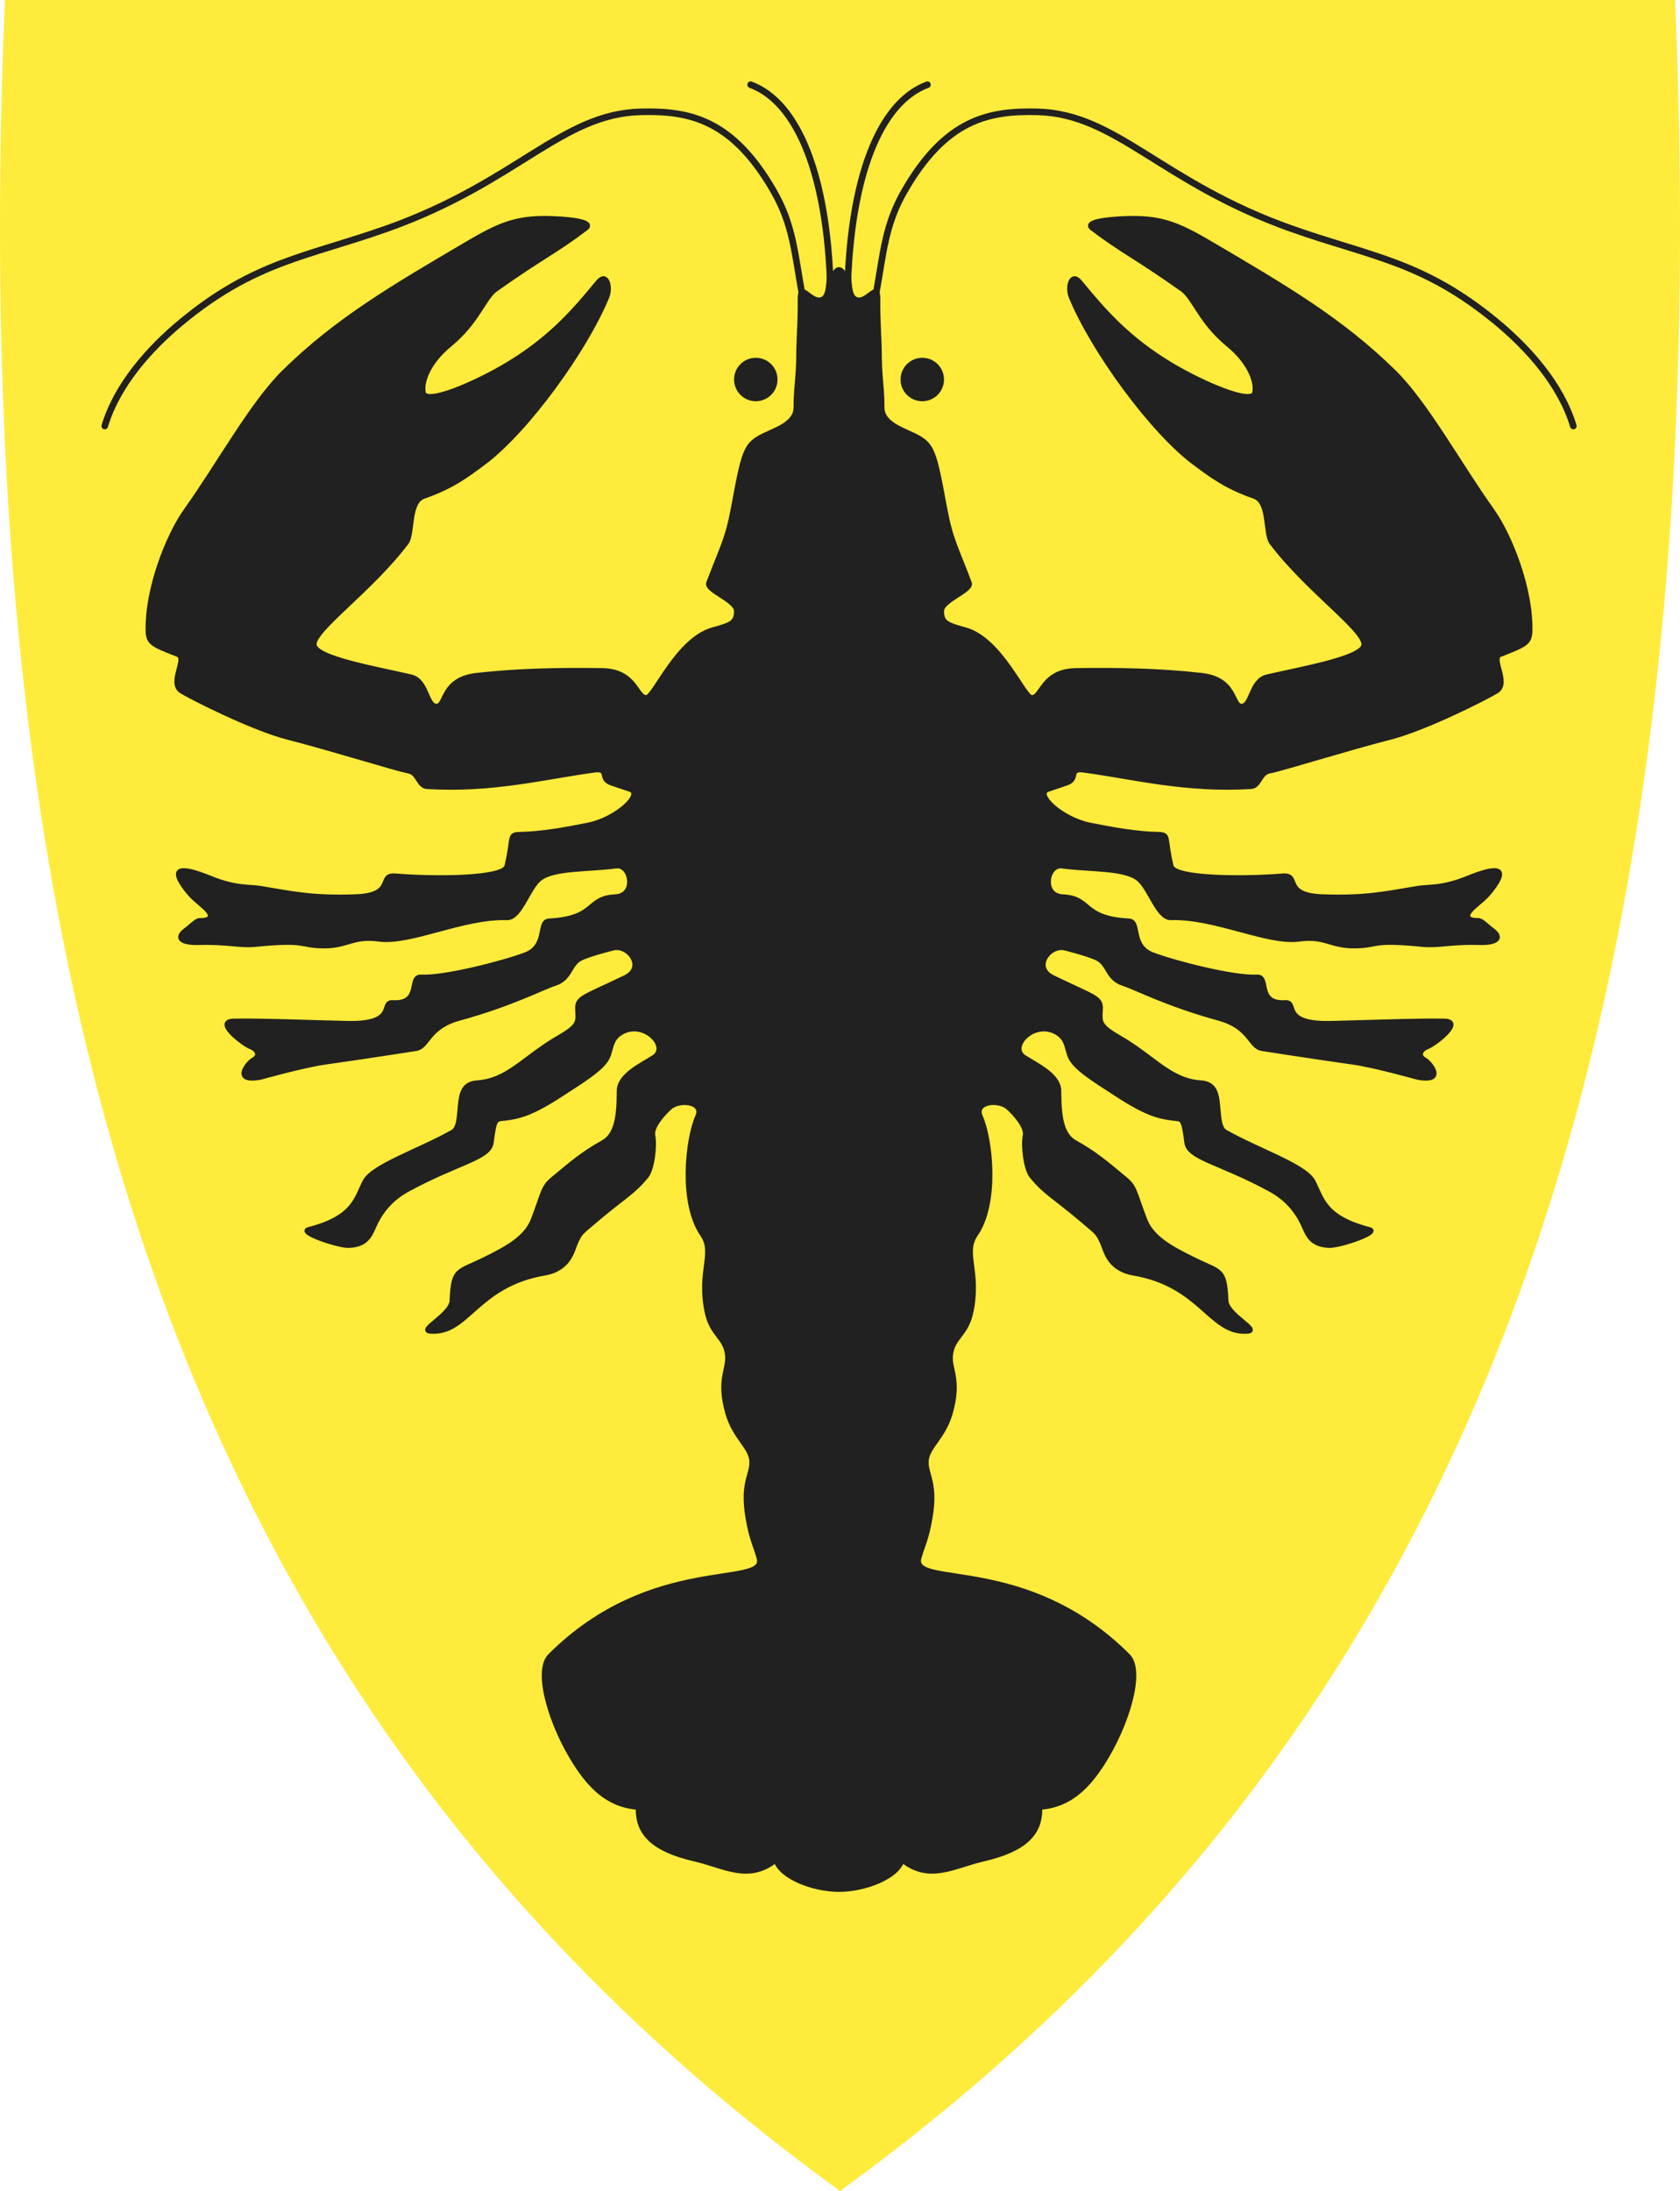 <?xml version="1.0" encoding="UTF-8"?>
<svg id="Layer_1" xmlns="http://www.w3.org/2000/svg" version="1.1" viewBox="0 0 382.042 498.17">
  <!-- Generator: Adobe Illustrator 29.5.1, SVG Export Plug-In . SVG Version: 2.1.0 Build 141)  -->
  <defs>
    <style>
      .st0 {
        fill-rule: evenodd;
      }

      .st0, .st1 {
        stroke-linejoin: round;
      }

      .st0, .st1, .st2 {
        stroke: #212121;
        stroke-linecap: round;
      }

      .st0, .st3 {
        fill: #212121;
      }

      .st1, .st2 {
        fill: none;
        stroke-width: 1.5px;
      }

      .st4 {
        fill: #ffeb3b;
      }
    </style>
  </defs>
  <path id="path8" class="st4" d="M190.743,497.97c-74.32-53.92-125.26-122.02-155.74-208.16C7.363,211.71-3.727,117.06,1.093.46l.02-.46h379.82l.02.46c4.81,116.6-6.28,211.24-33.91,289.35-30.48,86.14-81.42,154.24-155.74,208.16l-.28.2-.28-.2Z"/>
  <circle id="path4243" class="st3" cx="171.874" cy="86.292" r="4.94"/>
  <path id="path4247" class="st0" d="M176.42,423.031c-6.266,4.947-11.613,1.299-18.521-.297-9.24-2.135-13.035-5.817-12.806-11.732-7.038-.496-11.112-5.175-14.271-10.096-5.474-8.527-9.273-20.899-5.765-24.409,23.252-23.26,49.494-15.242,47.499-22.274-.844-2.976-1.688-4.2-2.533-9.192-1.373-8.119,1.137-9.747.869-12.966-.256-3.074-3.863-5.268-5.426-10.661-2.258-7.791.287-9.99-.085-13.311-.465-4.145-3.554-4.434-4.666-9.896-1.883-9.244,1.917-13.249-1.018-17.491-4.966-7.177-3.406-21.638-1.083-26.862,1.467-3.299-4.051-3.919-6.217-2.024-1.659,1.452-4.274,4.462-3.886,6.371.475,2.336-.156,7.613-1.491,9.253-3.152,3.875-5.369,4.774-11.603,10.086-3.496,2.979-3.364,2.703-4.398,4.866-.837,1.752-1.37,6.136-7.219,7.142-15.536,2.674-17.409,13.874-25.905,13.211-3.041-.237,4.704-3.763,4.847-7.001.326-7.392,1.23-6.357,7.407-9.409,4.883-2.412,9.46-4.788,11.061-8.999,2.382-6.268,2.246-7.398,4.413-9.203,4.548-3.789,6.993-5.889,11.462-8.375,2.999-1.668,3.662-5.563,3.667-11.676.003-3.585,4.936-5.811,7.916-7.722,3.613-2.316-2.219-8.535-7.345-5.554-2.896,1.684-2.034,4.296-3.657,6.493-1.694,2.293-5.364,4.509-9.902,7.476-6.794,4.442-9.649,5.13-12.892,5.532-2.094.259-2.375-.288-3.098,5.446-.461,3.659-7.498,4.431-19.177,10.811-2.312,1.263-5.082,3.44-7.007,7.204-1.305,2.553-1.656,5.263-6.225,5.477-2.385.112-11.739-3.073-9.192-3.729,10.429-2.688,10.766-7.047,12.792-10.902,1.871-3.559,12.606-7.072,19.958-11.255,1.609-.915,1.423-4.076,1.832-7.086.353-2.592,1.277-3.951,3.797-4.127,7.055-.493,10.627-5.732,18.534-10.282,4.628-2.663,4.372-3.51,4.219-6.259-.158-2.828,1.139-2.682,10.856-7.382,4.751-2.297.633-7.667-2.932-6.557,0,0-4.699,1.175-6.903,2.148-2.948,1.302-2.37,4.652-6.212,5.875-2.716.865-9.785,4.625-21.673,7.888-7.285,1.999-6.99,6.467-9.869,6.898,0,0-12.053,1.887-20.626,3.085-4.963.694-14.639,3.427-14.639,3.427-6.808,1.257-2.854-3.445-1.719-4.043,1.473-.776,1.123-2.209-.62-2.887-1.653-.643-8.462-5.863-3.8-5.946,6.939-.123,19.951.423,26.042.527,11.278.192,7.137-4.897,10.087-4.725,6.693.391,3.465-5.989,6.475-5.818,5.3.301,18.911-3.221,23.753-5.078,5.071-1.946,2.719-7.53,5.325-7.669,10.911-.584,8.39-5.204,15.088-5.504,4.826-.216,3.565-7.343.16-6.887-6.492.87-14.221.366-17.379,2.915-2.635,2.127-4.427,8.945-7.406,8.845-9.992-.336-21.918,5.869-29.196,4.87-5.811-.798-7.118,1.611-12.588,1.552-5.652-.061-3.385-1.537-15.609-.33-3.303.326-6.399-.631-12.721-.438-3.956.12-5.491-1.076-2.898-2.967,1.146-.835,2.34-2.177,3.108-2.162,2,.039,3.543-.619,1.168-2.836-1.615-1.507-2.677-2.072-4.341-4.272-3.793-5.018-1.059-5.211,5.612-2.503,5.889,2.39,8.884,1.886,11.363,2.301,7.541,1.263,11.969,2.249,21.659,1.904,9.179-.327,4.917-5.056,8.991-4.73,9.671.774,24.654.595,25.336-2.134,1.587-6.342.334-7.26,2.915-7.31,5.043-.099,10.469-1.076,15.626-2.115,6.48-1.306,12.536-7.005,9.544-8.012l-4.213-1.418c-2.995-1.008-.331-3.45-4.006-2.947-11.403,1.56-23.205,4.653-37.993,3.729-1.91-.119-2.004-3.129-4.107-3.517-2.852-.526-17.912-5.249-27.503-7.69-8.046-2.048-21.974-9.116-24.205-10.51-3.036-1.898,1.384-7.444-.831-8.316-5.744-2.263-6.747-2.615-6.807-5.485-.2-9.565,4.626-21.691,8.64-27.309,7.396-10.352,15.055-24.352,22.295-31.475,12.088-11.893,24.875-19.343,41.967-29.392,7.546-4.437,11.422-5.925,19.595-5.554,3.163.143,9.292.649,7.097,2.314-6.863,5.209-9.83,6.33-20.463,13.862-2.67,1.891-4.136,7.376-10.41,12.521-5.111,4.191-6.519,8.706-6.003,10.956.635,2.767,12.085-2.3,18.823-6.326,9.778-5.842,15.154-11.95,20.799-18.834,2.017-2.46,3.053,1.067,2.091,3.398-5.031,12.182-18.369,30.478-27.982,37.655-3.865,2.885-7.251,5.471-13.687,7.707-3.571,1.241-2.379,8.444-3.927,10.492-8.123,10.749-21.071,19.736-20.959,23.151.101,3.104,14.394,5.522,21.973,7.305,3.768.886,3.473,6.8,5.876,6.659,2.101-.124,1.133-6.117,9.023-7.005,10.035-1.129,19.333-1.212,28.547-1.096,7.782.098,7.782,6.36,10.138,6.123,1.749-.176,7.047-13.156,15.011-15.381,4.14-1.157,5.337-1.536,5.363-4.181.024-2.496-6.982-4.686-6.324-6.426,3.107-8.209,4.295-9.889,5.637-17.125,2.743-14.793,2.758-14.578,9.21-17.475,2.841-1.275,5.005-2.8,5.014-5.246.02-5.223.622-6.587.629-13.192.002-1.589.385-7.645.316-11.105-.1-5.005,2.282.317,4.764-.313,1.661-.422,1.649-2.611,1.967-6.362.485,2.44,1.036-.488,2.162-.492,1.126.004,1.677,2.932,2.162.492.318,3.752.306,5.941,1.967,6.362,2.482.63,4.864-4.692,4.764.313-.069,3.459.314,9.516.316,11.105.007,6.605.609,7.969.629,13.192.009,2.446,2.174,3.97,5.014,5.246,6.452,2.897,6.467,2.681,9.21,17.475,1.342,7.236,2.53,8.916,5.637,17.125.658,1.74-6.348,3.93-6.324,6.426.026,2.645,1.223,3.025,5.363,4.181,7.964,2.225,13.263,15.205,15.011,15.381,2.356.237,2.356-6.025,10.138-6.123,9.214-.117,18.512-.034,28.547,1.096,7.889.888,6.922,6.881,9.023,7.005,2.403.142,2.109-5.773,5.876-6.659,7.579-1.782,21.872-4.2,21.973-7.305.111-3.415-12.837-12.402-20.959-23.151-1.547-2.048-.355-9.251-3.927-10.492-6.436-2.236-9.822-4.822-13.687-7.707-9.612-7.176-22.951-25.473-27.982-37.655-.962-2.33.074-5.857,2.091-3.398,5.646,6.884,11.022,12.992,20.799,18.834,6.738,4.026,18.188,9.093,18.823,6.326.516-2.25-.892-6.764-6.003-10.956-6.273-5.145-7.739-10.629-10.41-12.521-10.632-7.531-13.6-8.652-20.463-13.862-2.194-1.666,3.934-2.171,7.097-2.314,8.173-.37,12.049,1.118,19.595,5.554,17.092,10.049,29.879,17.499,41.967,29.392,7.24,7.123,14.899,21.123,22.295,31.475,4.014,5.618,8.84,17.745,8.64,27.309-.06,2.87-1.063,3.222-6.807,5.485-2.214.872,2.206,6.418-.831,8.316-2.231,1.394-16.159,8.462-24.205,10.51-9.591,2.441-24.651,7.164-27.503,7.69-2.103.388-2.197,3.397-4.107,3.517-14.788.924-26.59-2.17-37.993-3.729-3.675-.503-1.012,1.939-4.006,2.947l-4.213,1.418c-2.992,1.007,3.064,6.706,9.544,8.012,5.157,1.039,10.583,2.016,15.626,2.115,2.581.051,1.329.968,2.915,7.31.683,2.729,15.666,2.908,25.336,2.134,4.074-.326-.188,4.403,8.991,4.73,9.69.345,14.117-.641,21.659-1.904,2.479-.415,5.474.089,11.363-2.301,6.67-2.707,9.405-2.514,5.612,2.503-1.664,2.201-2.726,2.765-4.341,4.272-2.375,2.216-.832,2.875,1.168,2.836.768-.015,1.963,1.327,3.108,2.162,2.593,1.891,1.057,3.087-2.898,2.967-6.322-.192-9.419.765-12.721.438-12.224-1.207-9.957.268-15.609.33-5.47.059-6.777-2.349-12.588-1.552-7.278.999-19.205-5.206-29.196-4.87-2.979.1-4.771-6.718-7.406-8.845-3.157-2.549-10.887-2.045-17.379-2.915-3.405-.456-4.667,6.671.16,6.887,6.698.3,4.177,4.92,15.088,5.504,2.606.139.254,5.724,5.325,7.669,4.842,1.858,18.453,5.379,23.753,5.078,3.01-.171-.218,6.208,6.475,5.818,2.951-.172-1.191,4.916,10.087,4.725,6.09-.104,19.103-.649,26.042-.527,4.662.082-2.147,5.302-3.8,5.946-1.742.678-2.092,2.111-.62,2.887,1.135.598,5.089,5.3-1.719,4.043,0,0-9.676-2.733-14.639-3.427-8.573-1.198-20.626-3.085-20.626-3.085-2.88-.431-2.584-4.898-9.869-6.898-11.888-3.263-18.957-7.023-21.673-7.888-3.841-1.223-3.264-4.573-6.212-5.875-2.204-.974-6.903-2.148-6.903-2.148-3.565-1.109-7.682,4.26-2.932,6.557,9.718,4.699,11.015,4.553,10.856,7.382-.154,2.748-.41,3.595,4.219,6.259,7.907,4.55,11.479,9.789,18.534,10.282,2.52.176,3.444,1.535,3.797,4.127.41,3.01.224,6.17,1.832,7.086,7.352,4.183,18.087,7.696,19.958,11.255,2.027,3.855,2.364,8.213,12.792,10.902,2.547.656-6.807,3.841-9.192,3.729-4.569-.214-4.92-2.924-6.225-5.477-1.924-3.765-4.694-5.941-7.007-7.204-11.679-6.381-18.716-7.153-19.177-10.811-.723-5.734-1.004-5.186-3.098-5.446-3.243-.402-6.099-1.091-12.892-5.532-4.538-2.967-8.208-5.182-9.902-7.476-1.623-2.197-.761-4.809-3.657-6.493-5.126-2.981-10.958,3.238-7.345,5.554,2.98,1.911,7.913,4.137,7.916,7.722.005,6.113.668,10.008,3.667,11.676,4.47,2.486,6.914,4.586,11.462,8.375,2.167,1.805,2.032,2.934,4.413,9.203,1.6,4.212,6.177,6.587,11.061,8.999,6.177,3.051,7.081,2.017,7.407,9.409.143,3.238,7.888,6.763,4.847,7.001-8.496.662-10.37-10.538-25.905-13.211-5.849-1.007-6.382-5.39-7.219-7.142-1.033-2.163-.902-1.887-4.398-4.866-6.234-5.312-8.451-6.211-11.603-10.086-1.334-1.641-1.965-6.917-1.491-9.253.388-1.909-2.227-4.919-3.886-6.371-2.165-1.895-7.684-1.274-6.217,2.024,2.323,5.224,3.882,19.685-1.083,26.862-2.935,4.242.865,8.247-1.018,17.491-1.112,5.462-4.202,5.751-4.666,9.896-.372,3.321,2.173,5.521-.085,13.311-1.563,5.393-5.17,7.587-5.426,10.661-.268,3.219,2.242,4.847.869,12.966-.844,4.992-1.688,6.215-2.533,9.192-1.995,7.032,24.248-.986,47.499,22.274,3.508,3.509-.291,15.882-5.765,24.409-3.159,4.921-7.233,9.6-14.271,10.096.229,5.915-3.566,9.597-12.806,11.732-6.908,1.596-12.255,5.244-18.521.297-1.154,3.803-8.552,6.64-14.383,6.64s-13.229-2.837-14.383-6.64h0Z"/>
  <path id="path4249" class="st1" d="M182.431,67.089c-1.762-9.764-2.082-15.938-6.48-23.606-9.389-16.368-19.199-18.331-30.241-18.052-18.067.457-28.115,16.038-57.705,26.538-18.065,6.41-29.937,7.406-46.596,21.138-7.398,6.098-14.749,14.349-17.589,23.761"/>
  <path id="path4251" class="st2" d="M188.834,65.083c-.743-24.489-7.076-41.699-18.129-45.824"/>
  <circle id="circle4261" class="st3" cx="209.732" cy="86.292" r="4.94"/>
  <path id="path4265" class="st1" d="M199.175,67.089c1.762-9.764,2.082-15.938,6.48-23.606,9.389-16.368,19.199-18.331,30.241-18.052,18.067.457,28.115,16.038,57.705,26.538,18.065,6.41,29.937,7.406,46.596,21.138,7.398,6.098,14.749,14.349,17.589,23.761"/>
  <path id="path4267" class="st2" d="M192.771,65.083c.743-24.489,7.076-41.699,18.129-45.824"/>
</svg>